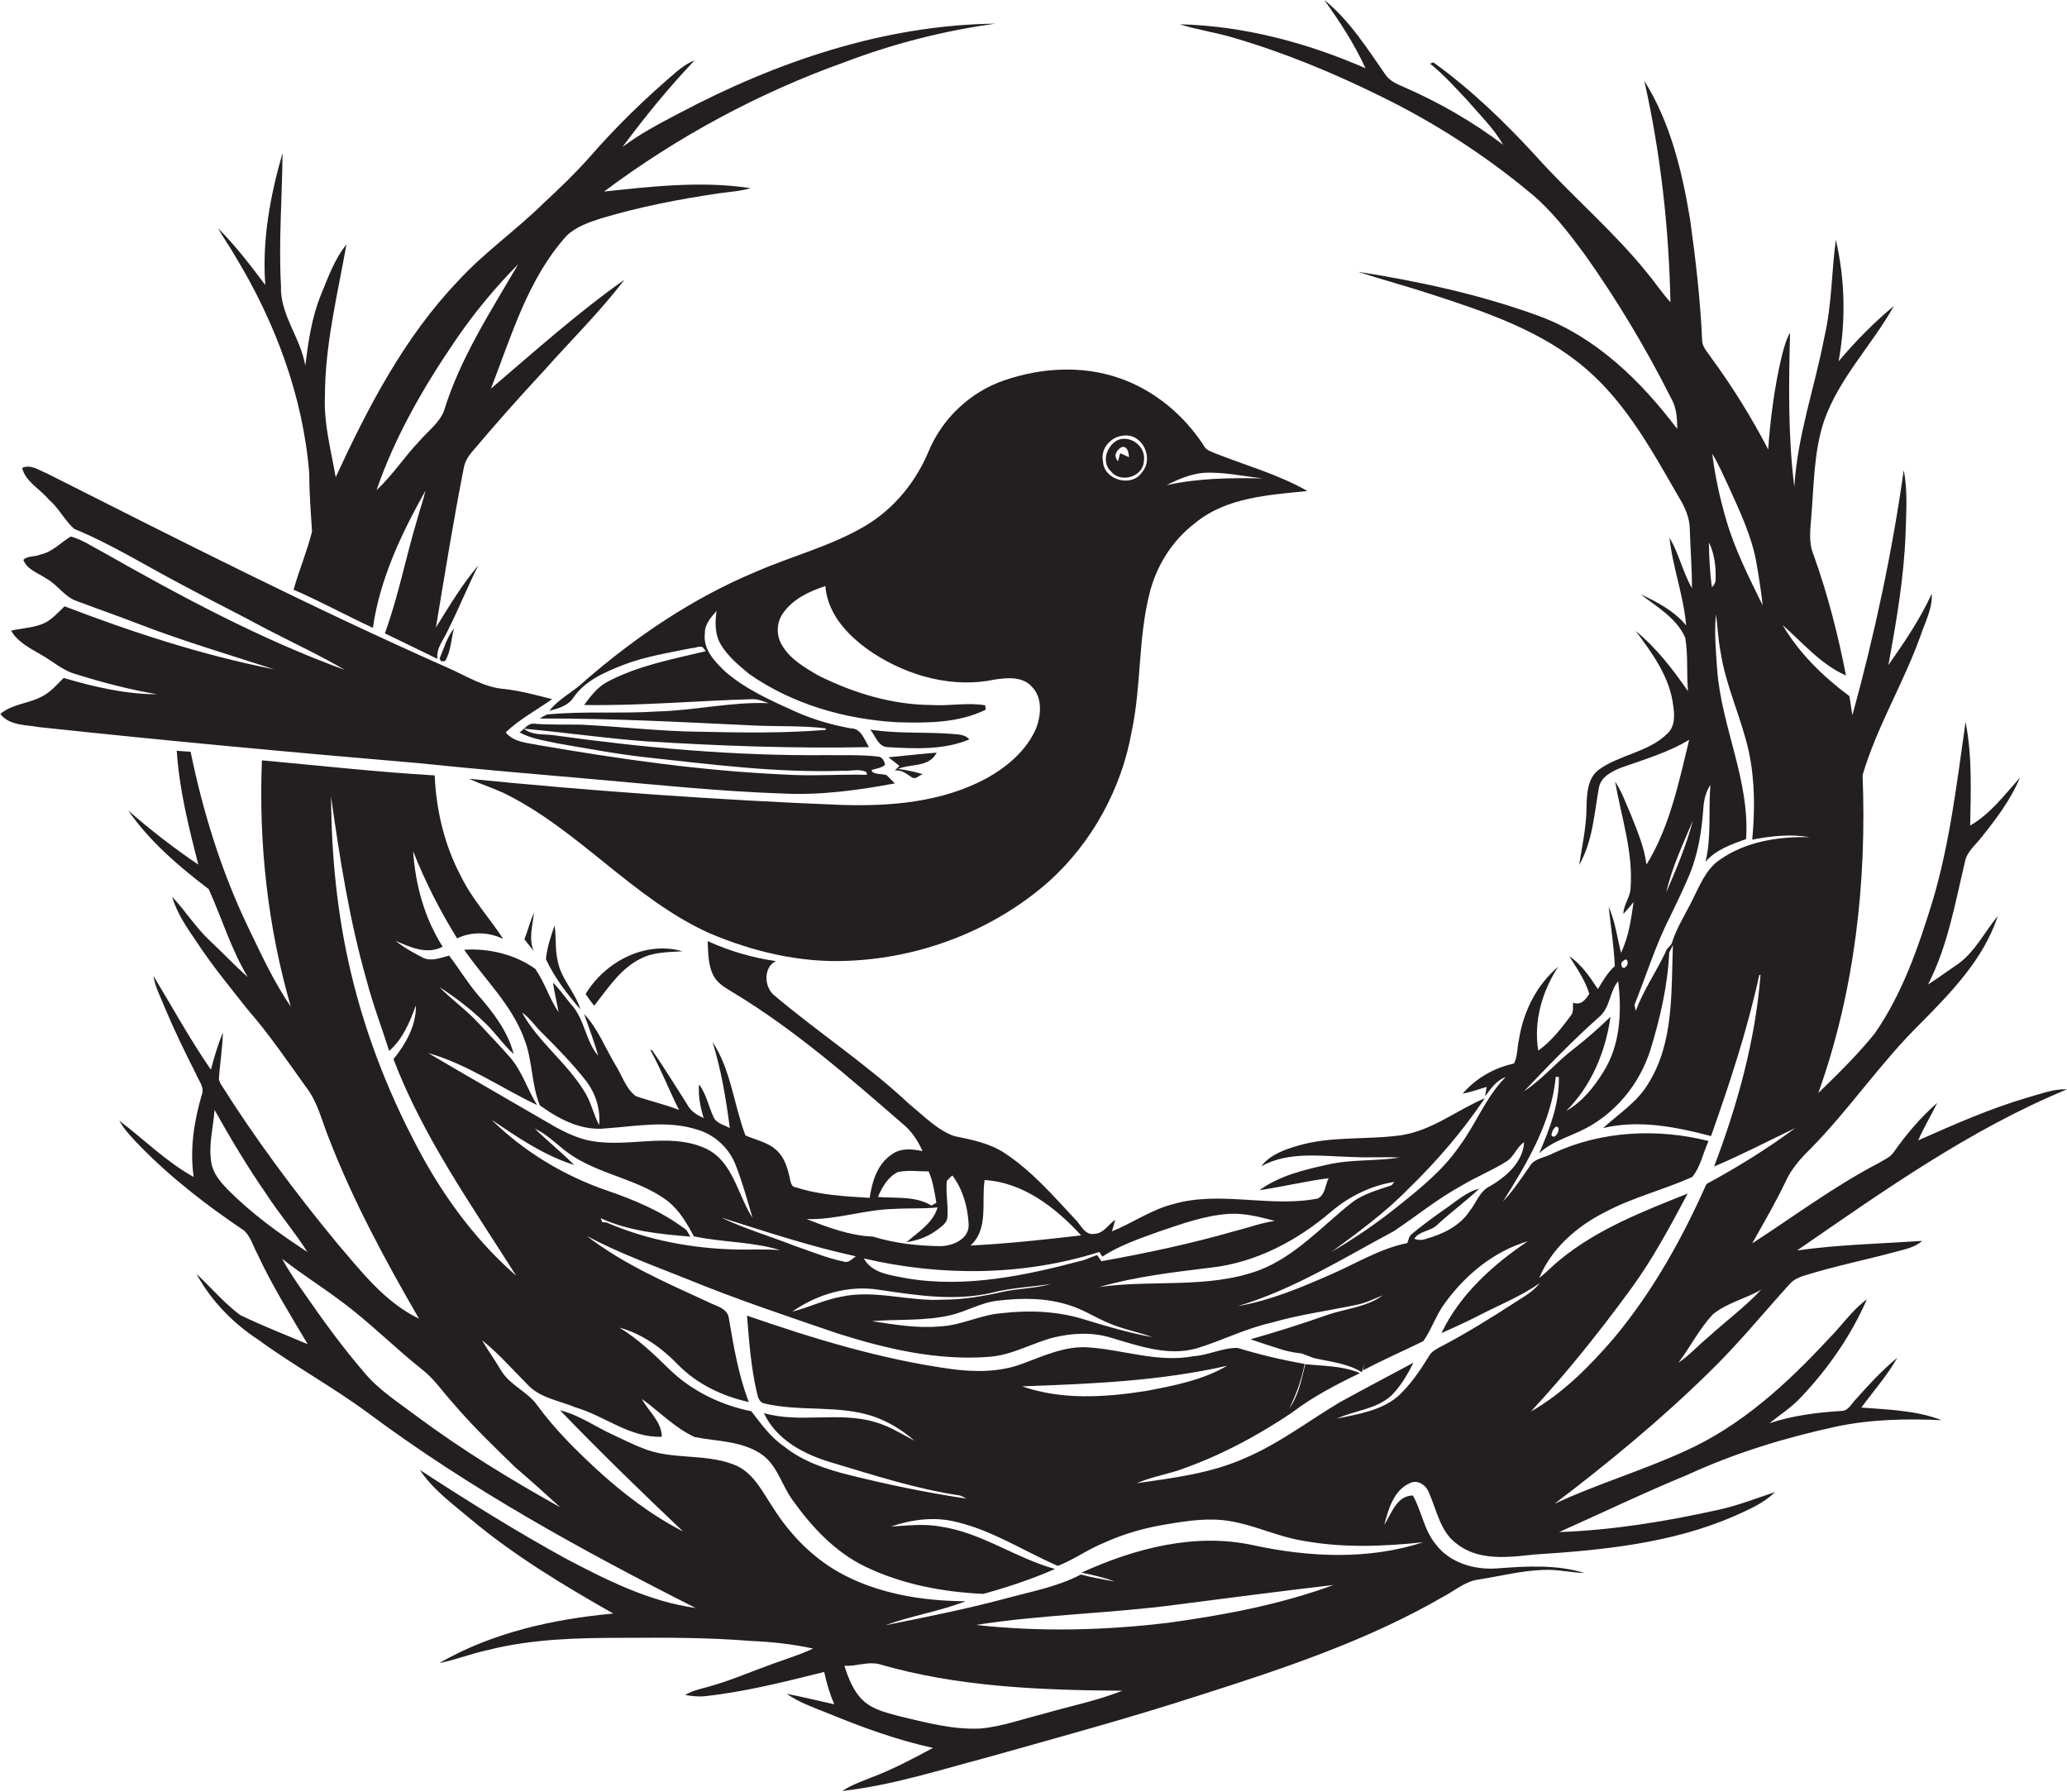 <?xml version="1.0" encoding="utf-8"?>
<!-- Generator: Adobe Illustrator 19.2.0, SVG Export Plug-In . SVG Version: 6.00 Build 0)  -->
<svg version="1.1" id="Layer_1" xmlns="http://www.w3.org/2000/svg" xmlns:xlink="http://www.w3.org/1999/xlink" x="0px" y="0px"
	 viewBox="0 0 672.4 582.8" enable-background="new 0 0 672.4 582.8" xml:space="preserve">
<g>
	<path fill="#231F20" d="M617.2,441.6c-4.9,4-9.2,8.7-13.4,13.4c-1.5,1.4-2.4,3.9-4.8,3.9c-7.9,0.5-15.9,1.5-23.4,4
		c3.5-2.8,7.3-5.2,10.4-8.6c8.8-9.3,16.2-20,21.3-31.7c-4.8,3.5-8.1,8.5-12.3,12.7c-13.6,14.7-28.7,28.6-47.2,36.8
		c-13.8,6.3-28.4,10.6-42.1,17c17.5-13.3,34.5-27.3,50.2-42.7c9.4-9.1,17.6-19.2,26.4-28.9c1.2-1.3,2.9-2.1,4.6-2.6
		c9.8-3.1,20-5.1,29.9-7.8c3-0.8,6.1-1.4,8.5-3.5c-13.6,0.9-27.2,1.2-40.7,3.1c28-19.3,56.1-39.3,87.8-52.4
		c-4.4-0.2-8.5,1.5-12.6,2.6c-12.3,3.6-24.1,8.8-35.8,14c1.8-4.2,4.2-8.1,6.2-12.2c-5.3,4.6-9.9,10-14,15.8
		c-1.2,1.9-3.3,2.7-5.1,3.8c-14.4,7.5-27.5,17.3-41.1,26.1c3.8-6.8,7.7-13.4,11-20.4c1.8-3.8,4.6-7.1,7.6-10
		c12.8-12.9,23-28.2,36-41c10.2-10.3,20.7-21.1,25.3-35.1c-4.3,5.2-7.3,11.5-12.9,15.6c-3.3,2.2-6.5,4.6-9.8,6.7
		c6.4-12.5,8.8-26.4,12-39.9c0.6-3.3,3.5-5.5,5.4-8c4.8-6,9.5-12.2,12.5-19.4c-5,5.6-9.6,11.8-16.2,15.6c0.2-11.2,0.7-22.6-1.5-33.7
		c-2.8,19.6-5.1,39.5-10.8,58.5c-4.6,14.9-9.8,30-18.8,42.9c-5.6,6.9-11.9,13.1-18.3,19.3c11.8-33,15.8-68.5,14.4-103.4
		c4.6-15.6,13.2-29.7,18.7-44.9c1.5-4.6,4.1-9.2,3.8-14.1c-3.8,8.3-8.9,15.8-14.1,23.2c2.6-14.2,5.1-28.6,5.6-43.1
		c0.2-6.8,0.7-13.6-0.6-20.3c-3.8,26.9-9.5,53.5-16.7,79.7c-0.4-2-0.6-4.1-1-6.2c-8.5-6.3-16.3-13.9-21.7-23.1
		c6.6,5.8,12.4,12.8,20.6,16.4c-2.6-13.4-6-26.6-10.6-39.4c-1.6-3.8-1-8-0.7-12c0.9-10.6,0.8-21.4,4.2-31.5
		c4.9-13.9,15.6-24.6,22.7-37.3c-6.5,5.4-12.5,11.5-18,18c2.4-13,2.1-26.6-0.9-39.5c-1.4,10.5-1.3,21.2-3.7,31.5
		c-3.1,16.3-8.8,32.1-9.8,48.8c-2.1-16.6-1.8-33.4-1.4-50.1c-1.4,2.5-2.1,5.3-2.8,8.1c-2.3,9.8-3.6,19.9-4.3,29.9
		c-5.4-10.4-11.6-20.4-18.5-29.8c-1.2-1.9-3.1-3.6-3-6c-0.6-13.1-2.1-26.1-3.9-39c-2.6-15.6-6.4-31.6-14.9-45.1
		c5.3,23.6,8,47.8,8.5,72c-2.8-3.1-5.1-6.6-7.8-9.8c-11-13.6-24.5-24.9-36.1-37.9c-10.1-11-21-21.5-33.2-30.3
		c-0.3,0.1-0.8,0.3-1.1,0.4c4.5,3.6,8.3,7.9,12.2,12c4,4.7,8.5,9,11.6,14.4c-9.9-7.5-20.7-13.7-32.1-18.7c-2.3-1-4.8-2-6.2-4.1
		C444.7,15.7,439,6.6,430.8,0c5,7,9.8,14.3,13.4,22.2c-19-8.3-39.6-13.8-60.4-14.3c5.6,1.8,11.5,2.6,17.2,4.3
		c16.5,4.8,32.5,11.4,47.9,19c17.5,8.5,34.1,19.2,49.1,31.7c6.8,5.6,12.2,12.7,17.4,19.7c10.6,14.9,20,30.6,28.2,46.9
		c1.8,3,2,6.6,2,10c-11.8-15.6-26.5-30-45.2-36.8c-18.9-6.9-38.8-11.2-58.6-14.3c7.9,2.6,15.9,4.7,23.8,7.3
		c17.8,5.8,36.1,11.9,50.5,24.4c13.2,11.4,21.6,27,30.2,41.9c1.9,3.1,3.4,6.6,3.4,10.3c0.2,6.3,0.7,12.6,0.7,19
		c-3-5.2-4.2-11.2-7.3-16.4c1,9.6,4.6,18.8,5.4,28.5c-3.9-4.7-9.4-7.6-14.8-10.1c5.3,4.1,11.7,7.7,14.5,14.1
		c1,5.7,0.4,11.6,0.9,17.4c-4.9-7.1-10.3-14.1-17-19.6c5.4,7.3,11.1,15,12.2,24.3c0.5,3.1,0.6,6.8-1.9,9.1
		c-6.2,6.1-15.5,6.8-22.4,11.8c-3.6,2.8-3.8,7.8-3.9,11.9c0,6.4-1.4,12.7-2.4,19c4.4-7.6,4.9-16.6,6.4-25c0.6-3.6,4.2-5.4,7.2-6.6
		c7.5-2.7,15.3-4.9,22.2-9.1c-3.4,13.9-6.3,28.3-13.9,40.6c-0.7-5.7-3-11-5.1-16.3c-1.6-3.6-2.9-7.4-5.1-10.7c2,11.6,6,23.1,5,35
		c-0.2,2.8-2.3,5.1-2.3,8c1.2-1.2,2.2-2.5,3.3-3.8c-0.8,5.6-1.6,11.4-4.1,16.5c-1.2-5-1.9-10.2-4-15c0.7,6.4,1.7,12.8,2,19.3
		c-2.3,2.1-3.9,4.8-5.5,7.5c-2.6-3.9-5.3-8-9.3-10.7c2.4,3.9,5.1,7.7,6.5,12.2c-1.2,2-2.8,3.9-5.3,2.9c-0.1,1.4,0.3,3-0.7,4.2
		c-3.1,4.2-6.4,8.4-10.6,11.4c-1.6-9.5,1.3-19.4,6.5-27.3c-7.1,6-11.4,14.7-12.8,23.8c-0.6,2.5-0.4,5.4-1.6,7.7
		c-6.5,1.4-12.4,4.8-16.7,9.8c2.7-0.5,5.2-1.4,7.8-2.2c-0.1,0.8-0.4,2.3-0.5,3.1c1.8-2.5,3.7-5.2,6.7-6.3
		c-6.5,6.5-9.7,15.4-15.2,22.7c-5.1,7.4-12.2,13.2-19.2,18.8c-7,5.7-14.5,10.8-22.3,15.4c8.7-6.4,17.5-12.8,25-20.5
		c9.3-9,17.7-18.8,24.9-29.5C474,361,466,367.6,456,369.2c-11.2,1.6-22.7,0.2-33.7,3.4c-4.4,1.3-9.1,2.9-12,6.7
		c9.1-5,19.7-3.2,29.6-3c5.1,0.3,10.2-0.1,15.4,0.2c-7.8,1.2-15.8,0.5-23.5,2.3c-7.7,1.7-15.6,3.6-22.1,8.3
		c7.5-1.1,14.9-2.9,22.5-3.9c-1.1,2.2-1.1,5.4-3.5,6.6c-15.6,3.1-31.8-2.7-47.3,1.9c-7,1.8-13,6.1-19.7,8.8c0.4-1.3,0.8-2.6,1.1-3.8
		c-2.3,1.6-3.8,4.5-6.8,4.6c-3.1,0.6-4.4-3-6.3-4.8c-7.1-7.6-14-15.6-22.8-21.4c-4.9-3.3-10.8-4.4-16.5-5.6
		c-5.6-2-9.9-6.6-14.5-10.3c-13.8-13-29.8-23.4-44.3-35.7c-3.1-2.8-3.2-9,0.8-10.9c-7.7-1.1-15.1-3.3-22.2-6.5
		c0.2,3.9,0.1,8.1,2.1,11.6c1.5,2.5,4.1,3.8,6.5,5.3c19.8,12,37.3,27.3,54.7,42.4c3,2.4,5.1,5.6,6.6,9c-3.3-0.7-7-1.1-9.9,1
		c-4.8,3.1-6.5,8.9-7.3,14.2c-8-0.5-16.2-0.9-23.9-3.4c-1.7-0.1-1.8-1.9-2.1-3.1c-0.7-3.2-1.7-6.6-4.2-8.9
		c-2.8-2.7-6.8-3.4-10.2-4.9c-3.8-10-4.7-21.3-10.7-30.4c2.8,9.1,4.4,18.5,5.6,28c-1.7-1-4-1.4-5.1-3.2c-1.8-3.6-2.4-7.7-4.9-11
		c-0.3,3.7,0.4,7.4,1.5,10.9c-2.2-0.9-4.2-2.2-5.3-4.3c-3.8-5.9-7.4-11.9-11.4-17.6c-0.2-0.1-0.6-0.3-0.7-0.3
		c3.5,6.3,6.1,13.1,9.4,19.6c-4.6-1.8-9.5-2.9-14.1-4.5c-3.3-2.5-4.5-6.9-6.7-10.3c-3.3-5.5-5.6-11.7-10.1-16.4
		c1.6,4.5,3.3,9,4.6,13.6c-4.2-4.9-4.4-12-8.8-16.7c-2-2.4-3.7-4.9-5.9-7.1c0.4,3.2,1.3,6.4,1.8,9.6c-3-4.4-4.5-9.7-7.6-14.1
		c-6.6-4.7-15-6.7-23.1-6.2c6.6,9.6,15.4,17.8,19.5,28.9c2.8,7,2.3,14.8,5.1,21.7c6.2,4.5,13.6,8.4,21.5,7.5
		c9.9-0.7,20.1-2.7,29.7,0.4c5.6,1.6,10.4,6,12.5,11.5c2.2,5.6,3.8,11.4,5.5,17.2c-4.9-7.5-6.3-18.3-15.1-22.5
		c-12.5-5.8-26.6,0.4-39.6-3c-4.5-1.3-8.6-3.5-12.6-5.9c-12.7-7.4-25.5-14.7-38.2-22.2c12.7,3.6,23.6,11.3,35.4,16.9
		c-3.1-5-4.8-10.8-8.6-15.3c-3.4-3.9-7.1-7.7-10.6-11.5c-3.9-4.2-8.6-7.5-12.6-11.6c5.4,3.5,10.6,7.5,15.2,12c3.2,3.1,5.7,6.9,9,9.8
		c-1.9-7.4-6.8-13.7-11.7-19.3c-3.4-4-6.1-8.5-9.3-12.7c-2.7,0.7-5.7,2-8.5,0.7c-3.1-1.6-6.2-3.3-8.9-5.5c4.8,2.1,10.2,4.6,15.3,1.9
		c-5.9-9.2-8.9-20.2-9.6-31c3.9,9.8,8.7,19.3,14.3,28.3c4.8-2.3,10.3-2.1,15,0.2c-4.4-6.8-10.1-12.9-13.7-20.3
		c-5.4-10.1-8.1-21.5-8.6-32.9c-18.8-1.1-37.5-3.2-56.2-4.9c-1.1,27,1.9,54.2,9.4,80.1c-5.7-8.3-9.9-17.6-14.3-26.7
		c-8.5-17.9-14.3-36.8-18.3-56.2c-1.5-0.1-3-0.2-4.5-0.3c0.8,12.6,3.9,24.8,7,37c-8-5.4-15.6-11.3-22.8-17.6
		c7,10.1,16.5,18.2,26.2,25.6c4.3,9.5,7.3,19.6,12.7,28.6c-4.3-3.8-8.2-8-12.4-11.9c-4.6-4.3-7.9-9.7-12.2-14.2
		c1.6,5.5,5,10.3,8.2,15c5,7.6,10.8,14.6,16.4,21.7c7,8,13,16.9,19.2,25.5c3.6,4.8,4.9,10.7,7.1,16.1c7.9,20.5,18.4,39.9,29.4,58.9
		c-11.2-5.4-18.8-15.4-26.7-24.6c-13.6-16.5-26.5-33.8-37.9-51.9c-0.1-0.3-0.4-1-0.5-1.3c0.3-5.1,1.2-10.2,1.3-15.3
		c-1.6,3.9-2.8,8-3.9,12.1c-6.8-9.8-12.5-20.3-18.7-30.5c0.6,3.8,2.5,7.2,3.9,10.8c3,7.1,6.4,14.1,9.9,21c0.9,2.3,3,4.5,1.9,7
		c-2.5,8.6-3.9,17.6-2.6,26.6c-8.9-4.9-16.1-12.2-24.2-18.3c1.7,3,4.1,5.5,6.5,8c10.3,10.6,22,19.6,34.2,27.8
		c2.1,2.1,2.9,5.1,4.3,7.7c4.7,10.1,10.6,19.6,16.3,29.2c-7.3-3.1-14.8-6-22-9.5c-5.2-3.9-9.5-9-14.2-13.4
		c4.7,8.7,11.9,16.1,20.2,21.5c11.5,8.4,24,15.2,35.4,23.6c33.3,24.8,69.8,44.9,106.8,63.6c-15.1-2.1-29-9.1-42.3-16.1
		c-16.2-8.9-31.9-18.7-47.4-28.8c4.2,6.4,10.6,11,16.4,15.9c14.3,12,30.3,21.6,46.5,30.8c-19.6,1.8-39.4,6.2-56.6,16.1
		c5.3-1,10.4-3.1,15.7-4.2c14.5-3.7,29.5-4,44.4-4c13.7-0.1,27.4-0.1,41.1,1c6.8,0.3,13.7,1,20.4,2.5c-4.5,2.1-9.2,3.5-13.8,5.2
		c-6.9,2.5-13.6,5.4-20.6,7.3c-2.5,0.7-5,1.2-7.2,2.6c2,0.3,4.1,0.6,6.2,0.4c13.2-1.4,26.1-4.7,39-7.9c0.8,3.6,1.8,7.1,3.3,10.5
		c-5.2-1.1-10.3-2.4-15.5-3.4c4,2.8,8.6,4.4,13.1,6.2c11.2,4.6,22.6,8.8,34.5,11.4c-6.5,3.5-13.1,7-20,9.6c-3.3,1.3-6.6,2.5-9.5,4.4
		c16.1-1.8,31.6-6.8,47.1-10.9c23.1-6.5,46.3-12.8,69.1-20.2c27.3-8.7,54.7-17.8,79.5-32.2c3.8-2,7.1-5,11.5-5.5
		c7-1.1,13.9-2.9,21.1-3.1c4.4-0.2,8.7,0.9,13.1,1c-9.2-2.8-18.8-2.2-28.2-1.5c-7.4,0.6-15.6-1.7-20.2-7.9
		c-3.8-4.6-4.5-10.7-7.4-15.8c-5.3,0.1-6.9,5.8-9.3,9.6c1.3-5.1,3.1-11.3,8.3-13.6c2.5-1.3,5.3,0.6,6.2,3c2.6,5.8,3.7,12.9,9.2,16.8
		c7.2,5.6,16.8,4.3,25.2,3.4c22-1.4,44.5-3.6,65-12.5c4.6-2.1,9.5-4.1,13.2-7.8c-6,2-11.9,4.3-18.1,5.7c-17.1,3.8-34.6,6.7-52.1,7.3
		c13.9-6.2,27.6-12.8,41.7-18.6c15.4-7.1,31.8-12.1,48.4-15.7c11.3-2.4,22.9-2.6,34.3-2.1c-8.3-3.2-17.3-3.4-26.1-4.1
		C609.4,452.5,613.9,447.4,617.2,441.6z M194.9,365.9c-1.9-3.5-2.6-7.5-4.8-10.9c-5.7-9.4-15-16.1-20.3-25.7
		c2.5,1.7,4.2,4.4,6.4,6.5c5,5,10,10.1,14.4,15.7C193.7,355.5,195.4,360.7,194.9,365.9z M572.9,419.5c-5.3,5.6-11.5,10.2-17.2,15.4
		c-3.3,2.7-6.2,6-9.7,8.3c3.9-5.1,6.8-11.1,11.3-15.8C561.9,423.7,567.8,422.4,572.9,419.5z M562.4,158.4c3.6,8,7.5,16.1,9,24.8
		c0.8,4.6,1.5,9.1,2,13.7c-4.5-9.2-9.2-18.4-12-28.3c-2-6.9-3.5-13.9-4.4-21C559.1,151,560.7,154.8,562.4,158.4z M558.1,188.1
		c0.1,1.1-0.4,2.1-1.2,2.9c-0.7-4.8-0.9-9.8-1-14.6C557.7,180,558.2,184.1,558.1,188.1z M550.7,266.9c-2.1,8-5.4,15.8-8.7,23.4
		C543.9,282.1,547.5,274.5,550.7,266.9z M543.2,298.3c2.1-4.3,4.1-8.5,6-12.9c3.1-7.1,4.4-14.9,4.9-22.6c0.2-2.6,0.8-5.3,2.3-7.5
		c-0.7,8.3,0.4,16.8-1.6,25c3.4-4,8.5-5.7,13.2-7.4c1.3-19-8-36.4-9.4-55.1c-0.4-6-1-12-0.4-18c0.6,4.1,0.7,8.2,1.5,12.2
		c1.7,11.2,6.8,21.5,9.2,32.5c2,9.4,2,19.1,1.1,28.6c6.1-1.2,12.5-1.9,18.7-0.8c-10.1-0.3-20.8,1.4-29.2,7.3
		c-4.6,3.1-6.6,8.5-9,13.2c-2.3,4.7-5.2,9.1-6.7,14.1c-0.6,1-1.7,1.6-2,2.8c-3.1,6.5-7.2,12.4-9.7,19.1c-0.1-0.5-0.3-1.5-0.4-2
		C535.5,317.4,538.5,307.5,543.2,298.3z M528.1,312.5c1.4-1.4,1.8,1.1,0.9,1.8C527.7,315.9,526.7,313.2,528.1,312.5z M520.5,330.5
		c3.3-3,3.1-8,5.9-11.4c1.2,10,0.7,20.8-4.8,29.5c-3.1,5-6.9,9.8-12.1,12.7c8.2-8.1,12.8-19.3,14.4-30.6c-3.8,3.7-7.7,7.1-11.9,10.4
		c-5.7,4.3-10.2,9.9-16.2,13.8C503.8,346.5,511.8,338.2,520.5,330.5z M453.3,400.5c7.4-4.9,14.3-10.6,22.2-14.9
		c4.6-2.8,9.7-4.8,14.3-7.7c2.7-1.5,3.5-4.8,6-6.4c-0.4,6.5-5.8,11.2-11.1,14.3c-3.4,1.6-4.5,5.5-6.7,8.2c-3.2,4.8-8.7,7.4-14,8.9
		c-1.3,0.5-2.6,0.5-3.9,0c1.4-2.5,5.3-2.4,7.4-4.5c4.4-4.1,9.4-7.7,13.7-11.8c-4.3,1.1-7.5,4.2-11.1,6.6c-3.7,2.6-7.4,5.3-10.9,8.2
		c-0.9,0.8-1,1.9-1.4,2.9c-9,1.8-16.9,6.8-25.3,10.4c-9.6,4.2-19.4,8.3-29.8,10.1C420.8,419.4,436.8,409.3,453.3,400.5z M433,394.1
		c5.9-5,13-8.5,20.6-9.7c-0.2,0.3-0.7,0.8-0.9,1.1c-4.6,1.6-9.5,2.8-13.4,6c-9.5,7.6-18,17.1-29.6,21.6c-16.7,6.2-34.8,3-52.1,5.5
		c11.8-3.4,24-4.8,36.2-6.3C408.4,410.7,421.9,403.6,433,394.1z M309,427.8c5.4-1.2,10.3-4.3,15.9-4.8c7.6-0.9,15.5-0.9,22.9,1.5
		c4.3,1.3,8,3.7,12.1,5.5c4.8,2.2,10,3.1,15,4.9c-7.8-1.4-15.4-3.7-23-6c-8.4-2.5-17.4-2.8-26-1.8c-6.9,0.5-13.2,4-20.1,4.3
		c-7.4,0.7-14.9-0.6-22.2-1.7C292.1,429,300.7,429.7,309,427.8z M273.4,421.8c-5.4,1-10.4,3.5-15.7,4.8c8.2-5.7,18.3-8.7,28.3-7.1
		c12.2,1.8,24.7,3.8,36.9,0.9c6.2-1.6,12.7-1.8,19-2.8c-5.2,1.5-10.6,1.4-15.9,2.6c-6.3,1.4-12.6,2.5-19.1,2.5
		C295.7,423.4,284.5,419.3,273.4,421.8z M357.6,407.2c0.3,0.5,0.7,1,1,1.5c5.7-3.7,12.2-5.9,18.6-8.2c7.4-2.5,14.8-5.2,22.6-5.7
		c5.1-0.3,10,1,14.9,2.3c-4.4,0.6-8.6,2.2-13,3.3c-14.3,4.1-28.8,7.2-43.4,9.8c-0.5-0.7-0.9-1.3-1.4-2c-1.4,0.5-2.8,1-4.2,1.6
		c-18.8,5-38.6,9.3-58.1,5.9c-4.9-1-10.9-1.5-13.6-6.4C306.2,415.2,333,415,357.6,407.2z M320.3,383.8c12.7,0.8,23.1,9,31.4,18
		c-12,1.4-24,2.7-36,3.3C321.7,399.7,319.2,390.9,320.3,383.8z M292.1,381.2c3.3-0.7,6.7-0.2,10-0.2c1.4,3.2,1.9,6.7,2.5,10.2
		c-0.5,0.3-1.1,0.6-1.6,0.9c-5.2-3.2-11.6-2.3-17.4-2.8C286.9,386.2,288.8,382.8,292.1,381.2z M290.8,393.2c4.7-0.3,9.5,0,14.2-0.5
		c-1.5,5.1-6.3,8-10.1,11.3c3.3-0.5,6.6-1.6,9.4-3.6c1.5-1.2,3.7-2.3,3.9-4.5c0.3-3.9-0.6-7.9-0.2-11.8c0.4-0.5,1.3-1.4,1.8-1.8
		c3.4,4.5,5,10.2,5.3,15.8c0.3,4.9-5.2,7.2-9.3,7.2c-7.3-0.1-14.7-0.9-21.8-3.1c-7.5-0.3-14.7-3-21.6-5.7
		C272,396.8,281.2,393.4,290.8,393.2z M278.4,408.6c-1.2,0.8-2.3,2.3-4,1.7c-5.4-1.1-10.6-3.3-15.9-5.1c-7.9-3.1-16.1-5.5-23.9-9.2
		C249.2,400.6,263.6,405.4,278.4,408.6z M174,367.1c4.8,2.2,8.3,6.5,12.8,9.2c9.6,6,21.4,7.5,30.5,14.4c3.7,3,6.2,7.2,8.4,11.4
		c9.3,2,19,1.7,28.1,4.5c-4.7-0.4-9.3-0.1-14-0.2c-14.5-0.3-29.1-3-42.5-8.8l-1.4-0.1c-0.1-0.4-0.3-0.8-0.5-1.3
		c9.1,4.2,19.3,5.2,29.2,6c-0.7-1-1.1-2.3-2.2-2.8c-7.4-5.5-16-9.1-24.7-12.1c-14.1-4.8-27.2-12.7-37.8-23.1
		c8.5,5.7,17,11.6,26.9,14.7C182.7,374.8,178.1,371.1,174,367.1z M114.1,316.1c-4.4-18.6-6.3-37.8-6.4-57c2.8,20.1,6,40.3,11.6,59.9
		c2,7.7,4.9,15.2,7.3,22.8c4.5-3.9,6.7-9.4,8.7-14.8c0.1,6.6-3.3,12.5-7.3,17.5c9.7,25.4,25.5,47.6,39.9,70.4
		c-12.2-10.6-22.1-23.7-30-37.8C127.3,357.9,119.1,337.4,114.1,316.1z M74,386.8c-2.4-2.5-4.8-5.3-5.3-8.9
		c-0.9-5.7,0.7-11.3,1.1-16.9c5.2,9.3,10.7,18.5,16.8,27.3c4.2,6.5,9.3,12.4,13.4,18.9C90.8,401.2,81.8,394.7,74,386.8z
		 M135.4,460.5c-5.8-4.4-12.2-8.4-16.9-14.1c-7-8.1-13.3-16.8-19.4-25.6c-2.6-3.7-5.2-7.4-7.3-11.4c6.1,4.9,12.8,9,19,13.7
		c9.3,6.8,17.4,15.1,26.5,22.3c4,3.1,6.8,7.4,10.2,11.1c6.3,7.4,13.3,14.1,20.2,20.8c4.9,4.2,9.7,8.5,14.5,12.9
		C166,481.2,150.2,471.5,135.4,460.5z M339.5,557.4c-6.9,1.7-13.6,4.2-20.7,4.8c-8.8,0.4-17.3-1.9-25.8-3.9
		c-4.3-1.2-8.9-2.1-12.2-5.2c-3.2-3-4.8-7.2-6.1-11.3c3.7,0.2,7.4-1.4,11.1-0.6c25.7,7.5,52.7,8.5,79.3,8.7
		C356.8,553.2,348,554.9,339.5,557.4z M380,527.8c-20.7,2.5-41.8,3-62.5,0.7c21.6-3.4,43.6-3.7,65.3-6.6c17-2.2,34-4.4,51-6.4
		C416.4,521.9,398.2,525.3,380,527.8z M463,501.6c-17.8,5.8-37.1,4.9-55.2,1c-19-4.2-38.7,1-56,8.9c3.7,0.7,7.4,1.6,10.9,2.9
		c-3.7-0.7-7.5-1.3-11.1-2.3c-7.8,4.1-16.5,5.6-24.8,7.9c-12.8,3.4-25.8,6-38.8,8.6c8.5-3.1,17.6-4.5,26.1-7.8
		c-14.3-0.1-29-2.5-41.5-9.6c-8.7-5-15.8-12.4-21.1-20.8c-3.3-4.9-6-10.7-11.5-13.5c-9.8-4.5-21.2-1.8-31-5.9
		c-3.3-1.3-6.5-2.9-9.7-4.4c-5.7-2.6-10.9-6.4-17.1-7.9c13,13.5,26.4,26.5,40,39.4c-10.3-5.3-19.6-12.4-28.1-20.2
		c-6.9-6.4-13.7-13.1-19.3-20.8c-3.2-4.5-8.8-6.5-11.7-11.2c-2-3.4-4.3-6.6-6.3-10c5.4,4.3,9.9,9.5,14.8,14.4
		c4,4.4,10.3,5.2,15.5,7.4c9.6,2.8,17.8,10,28.2,9.6c-0.1-5-4.3-8.2-6.5-12.3c5.7,4.1,10.7,9.4,17.2,12.4c7.1,1.4,14.9,1.2,21.3,5.3
		c5.5,3.5,6.9,10.3,10.6,15.3c6.2,8.7,13.8,16.8,23.5,21.5c12,5.8,25.3,8.3,38.5,8.9c7.9-2.2,15.8-4.8,23.3-8.1
		c-12.8-3.5-24-11.9-37.3-13.8c-5.3-1-10.8-0.3-16.1,0c6.8-2.3,14.2-3.3,21.3-1.5c11.8,2.8,22,9.5,33,14.3c5.2-2,9.8-5.4,15-7.5
		c6.6-3,13.7-5,20.8-6.1c6.6-1.1,13.3-2.1,20-1c8.2,1.3,15.7,5.1,23.9,6.4C436.7,503.5,450,503,463,501.6z M332.5,450.9
		c22.3-0.8,44.8-1.7,66.7-6.7c-8,4.7-17.4,6.5-26.4,8.2C359.5,454.5,345.4,455.4,332.5,450.9z M468.1,438.3
		c-1.2,0.7-2.5,1.4-3.2,2.7c-2.9,4.7-6,9.3-10.1,13.1c-5.6,4.8-13.1,5.8-19.9,7.3c5.8-2.7,12.9-3,17.8-7.6c3-3,5.2-6.8,7.1-10.6
		c-8,4.3-16,8.5-24,12.9c-10.2,6.1-19.7,13.4-30.7,18.1c-11.1,5-23.4,6.5-35.3,8.2c4.2-1.8,8.7-2.7,13-4
		c13.3-4.5,25.8-11.1,37.4-18.9c6.8-5.2,14.5-9.2,22.2-12.9c-5.6-2.4-11.8-2.3-17.8-2.9c-1.2,5-2.2,10.2-5.2,14.4
		c2.3-4.6,4-9.4,5-14.5c-7.4-1.3-14.6-3-21.8-5.2c-4.9-0.1-9.5,2.4-14.4,2.7c-11.6,2.2-23-2.2-34.5-2.9c-7.4-0.4-14.2,2.8-21,5.3
		c-7.3,2.8-15.4,2.8-23,1.8c-22.8-3.1-45-9.9-66.7-17.4c0.7,8.5,1.3,17,3.3,25.4c0.3,1.4,0.9,3,2.5,3.2c11.5,2.7,23.7,0.4,35.1,4.1
		c5,1.7,9.6,4.5,13.6,8c-4.2-2.2-8.2-4.8-12.9-6.1c-11.8-3.5-24.3,0.5-36.1-2.9c4.1,8.8,13.2,13.5,22.1,16.1
		c13.7,4.1,27.5,8.6,41.7,10.7c0.7,0.3,1.4,0.6,2,1c-12.7-1.9-25.3-4.5-37.8-7.6c-7.6-1.9-15.3-4.4-21.5-9.4
		c-4.4-3-7.4-7.3-10.6-11.4c-9.9-2-19.2-6.5-26.5-13.5c-5.1-5-10.3-10-16.4-13.7c7.4,2,13.8,6.6,19.1,12.1
		c6.2,6.3,14.4,10.2,23,12.1c-3.4-8.7-4.9-18-6.5-27.2c-0.4-3.5-4.6-4.1-7.1-5.5c-13.5-6.2-27.3-12.2-39.1-21.3
		c10.5,5.6,21.6,9.6,32.6,14c16.1,6.6,32.6,12.1,49,17.7c15.8,5,32.4,8.9,49.2,7.6c7.5-0.5,14-4.5,21.1-6.3c6.2-1.5,12.8-1.8,19,0.2
		c8.8,2.6,18.1,5.9,27.3,3.4c8.3-2.5,16-6.5,24.5-8.4c8.9-2.6,18-3.8,27.1-5.7c3.2-0.5,6.1-2,9.1-3.2c-5.3,3.9-12.1,4.3-18.1,6.4
		c-8.2,2.9-16.5,5.5-24.9,7.9c3.6,1.2,7.1,2.4,10.7,3.5c1.9,0.5,3.9,0.9,5.9,1.1c1.3,0.5,2.6,1,4,1.5c5.3,1.2,10.9,1.7,15.6,4.6
		l1-3.1c-0.2,0.6-0.5,1.8-0.6,2.5c6.4-3.4,13.1-6.3,19.6-9.5c2.7-3.8,4.1-8.4,6.9-12.2c6.7-9.3,16-17,27.1-20.3
		c-11.4,7.7-22.1,17.3-28.1,29.9c4-1.8,8-3.6,11.9-5.6c6.7-3.5,13.9-6.3,20.1-10.7c-2,2.6-4.9,4.3-7.6,6
		C485.1,428.6,476.8,433.8,468.1,438.3z M498,459.1c11.6-12.5,22.3-25.9,32.4-39.7c7.2-9.8,12.9-20.5,18.6-31.2
		c-14.5,5.8-29.3,11.5-41.5,21.5c-2.4,1.9-4.4,4.1-6.8,6c4-9.7,12.3-16.9,21.5-21.5c9-4.8,19-7.2,28.3-11.4
		c2.7-3.3,3.5-7.8,5.3-11.7c-16.7-4.2-34.9-3.3-50.6,4c-2.6,1.5-6.1,1.5-7.7,4.4c-2.7,3.9-5.3,7.8-8.6,11.3
		c7.8-12.4,15.8-25.7,17.2-40.6l1,0.1c0.2,8.7-3,16.9-6.4,24.8c3.7-3.5,8.6-5,13.1-7.1c11.2-5.1,19.6-15.2,23.2-26.9
		c3.1-10.2,5.5-20.6,6-31.3c0.3-0.6,0.9-1.8,1.2-2.4c-0.6,15.2,0.4,31.6-8,45c-3.6,6.1-9.7,9.9-14.7,14.5
		c11.6-2.8,23.7-0.4,35.1,2.6c6.1-17.2,11.8-34.5,15.7-52.4l0.4,0c-1.7,21.4-7.5,42.3-15.1,62.3c9-3.8,17.6-8.3,26.4-12.5
		c-9.2,6.8-18.9,12.8-28.9,18.2c-7.9,17.8-17.5,35-30,50C517.2,444.3,508.5,453.1,498,459.1z M504.7,369.2c0.1-1.2,0.6-2.1,1.5-2.8
		C508.3,366.5,505.8,371.2,504.7,369.2z"/>
	<path fill="#231F20" d="M76.5,83.3c13,21.4,22.1,45.6,24.1,70.7c0,6.3,0.5,12.6,0.9,18.9c-1.6,6.4-4.2,12.5-6,18.9
		c8.8,3.8,17.1,8.4,25.8,12.4c2.3-16,9.3-30.7,17.1-44.6c-0.7,3.2-1.9,6.3-2.7,9.4c-3.7,12.3-6.1,24.9-10.5,37
		c5.7,2.8,11.4,5.5,17.1,8.3c-0.5-3.5,2.1-6.3,3.4-9.3c3.5-6.9,6.4-14.2,9.9-21.1c-5.3,6.2-9.5,13.3-13.8,20.2
		c2.9-17.4,5.7-34.8,9.1-52.1c0.4-1.9,1.4-3.6,2.7-5.1c7.6-9,15.5-17.9,23.5-26.5c8.7-9.8,18.1-19,26-29.4
		c-15.3,10.8-29.2,23.3-43.4,35.4c6.7-17.2,12-35.7,24.6-49.7c3.1-3,7.3-4.4,11.3-5.7c12.4-3.7,25.2-6.2,38.1-8.1
		c3.5-0.5,7.1-0.7,10.5-1.7c-15.8-2.4-31.9-0.6-47.7,1.1c23.8-17.8,50.3-32.1,78.3-42.1c15.8-6,32.2-10.2,49-12.5
		c-36.2,0.4-71.3,12.4-103,29.2c-6.3,3.3-12.6,6.6-18.3,10.9c7.3-9.8,15-19.3,23.4-28.1c-2.2,0.8-4.1,2.2-5.8,3.6
		c-10.1,8.6-19.6,17.8-28.3,27.8c-4.7,5.3-9.8,10.2-15,15c-8.9,8.8-19.3,16-27.8,25.3c-17.5,18.3-29.3,41.1-39.8,63.8
		c-1.5-8.7-3.9-17.3-3.5-26.3c0-16.7,4.1-33.1,7-49.4c-3.9,4.8-6,10.8-8.3,16.4c-3,7.3-4.1,15.2-5.1,23c-1.5-9.1-8.3-16.6-7.9-26
		c-0.8-14.4,0.4-28.8,0.5-43.1c-4,13.8-6.7,28.5-5.6,42.9c-4.8-6.4-9.7-12.8-15.4-18.5C72.7,77.4,74.8,80.3,76.5,83.3z M148.3,110.5
		c6-8.8,12.8-17,20.3-24.6c-9,15.4-18.9,30.6-24.2,47.8c-1.6,4-5.3,6.6-8,9.8c-4.9,5.1-8.7,11.1-13.9,15.9
		C128.5,141.9,137.9,125.7,148.3,110.5z"/>
	<path fill="#231F20" d="M193.8,253.5c20.3,1.8,40.6,3.9,61,4.6c12.2,0.6,24.4-1.1,36.3-3.3c-0.9-0.9-1.8-1.8-2.7-2.7
		c-1.5-0.5-3.6-0.1-4.8-1.2l0-0.5c1.4-0.4,3-0.6,4.3-1.6c-0.1-1.1-0.9-2.6-2.1-2.7c-5.6-0.7-11.3-0.4-17-0.5
		c-29.8,0.3-59.5-2.4-88.9-6.5c-3.2-0.4-6.8,0.1-9.5-2.1c13.2,1.2,26.3,3.1,39.5,4.1c24.2,1.5,48.5,2.4,72.8,1.9
		c-1.5-2.3-2.5-6.1-5.9-6.1c-6.1-1.1-12-2.8-17.7-5.3c-8-3.6-16.2-7.2-23-13c-3.5-3.3-7.5-7.4-6.8-12.6c-0.1-3,2-5.2,3.8-7.3
		c-0.5,3.6-0.6,7.5,1.3,10.8c2.3,3.9,5.8,6.8,9.3,9.7c14,9.8,31,14.7,48,15.7c9.8,0.3,20.1,0.3,29-4.1c-0.1-0.3-0.2-1-0.2-1.4
		c-5.8-1-11.7,0.3-17.6-0.1c-12.8-0.1-25.3-3.9-36.7-9.6c-4.5-2.6-9.3-5.4-11.9-10c-1.9-3.2-1.7-7.5,0.6-10.5
		c3.2-4.5,8.5-6.9,13.6-8.6c0.7,9.7,8.2,17,15.8,22c11.5,7.4,25.8,11.3,39.4,8.4c4-0.6,9-1,11.9,2.3c3.5,3.4,3.1,9,1.6,13.2
		c-3,7.4-9.5,12.9-16.4,16.7c-14.3,7.7-31,9.1-47,8.6c-40.5-1.6-80.9-4.5-121.2-8.5c3.7,1.7,7.5,2.9,11.2,4.6
		c24.4,11.9,41.9,34.2,66.7,45.5c14.3,6.1,29.7,9.8,45.3,9.1c23.8-0.9,47.5-10,65.4-25.8c14-12.6,23.6-30.1,26.9-48.6
		c3.2-14.8,2.1-30.2,5.8-44.9c2.2-9.1,7.4-17.4,14.9-23.1c10.2-8.4,24-9.1,36.5-10.4c-9.6-5.5-20.4-8.4-30.6-12.5
		c-1.1-0.5-2.4-0.9-3-2.1c-6.5-10.1-16.3-18.3-27.8-22.2c-12-4.1-25.3-3.3-37.2,0.8c-10.9,3.7-20,12.2-24.5,22.8
		c-4.1,10-11.2,18.8-20.5,24.4c-11.2,6.7-24,9.9-35.9,15.1c-20.4,8.5-39,21.1-55.6,35.5c-3.6,3.5-8.4,5.7-11.5,9.7
		c2.9-0.8,6.1-1.6,7.9-4.4c3.8-5.5,10.2-8.2,16.3-10.6c7.1-2.7,14.7-3.9,22.1-5.4c1.2,0,2.5-0.8,3.6-0.3c0.2,0.3,0.7,0.9,1,1.3
		c-10.9,2.6-22.1,4.7-32.1,10c-3.2,1.7-5.4,4.7-7.5,7.5c18.4,0.3,36.6-1.4,55-1.9c1.8,0,3.4,0.8,5.1,1.3
		c-12.1-0.5-24.1,2.4-36.2,2.7c-12,0.8-24-0.2-36,1c-0.8,0.4-1.6,0.8-2.3,1.3c23.5-0.1,46.9,1.2,70.4,2.3c7.5,0.3,15.1,0,22.6,0.9
		c0,0.1,0,0.4,0,0.5c-13.5,1.1-27.1,0.9-40.7,0.6c-13-0.1-26-1.7-38.9-2.3c-5-0.1-10,0.1-15-0.3c-2.2-0.4-3.4,1.8-5,2.8
		c3.6,2,7.8,2.6,11.9,3.5c9.7,1.7,19.4,3.5,29.1,4.6c21.3,2.3,42.5,5.1,64,4.4c2.6,0.2,5.4-0.8,7.8,0.4c0.1,0.2,0.2,0.6,0.2,0.9
		c-9-0.2-18,0.5-27.1-0.1c-26.7-1.2-53.2-5-79.4-9.5c-3.8-0.8-8.4-0.9-11-4.2c4.5-4.3,10-7.2,15.1-10.8c-5.1-1.3-10.2-2.7-15.5-3.3
		c-6.6-0.5-12.3-4.2-18.2-6.8c-44.3-19.6-87.6-41.6-130.8-63.4c-2.5-1-5.2-3-7.9-1.7c1.1,4.5,5.8,6.8,8.6,10.2
		c3.3,2.8,5.2,6.8,8.3,9.6c12.4,5.1,23.8,12.3,35.7,18.5c8.9,4.8,18,9.3,26.9,14.1c8.5,4.4,17.3,8.5,25.5,13.3
		c-27.5-10-53.3-23.9-78.7-38.3c-3.5-1.8-6.7-4.1-10.5-5.1c-3.3,2-6,5.1-10,5.9c-1.7,0.8-4.1,0.3-5.4,1.7c1.2,3.2,4.9,4.3,7.5,6.1
		c3.7,2,5.9,6,9.9,7.3c6.6,2.5,13.3,4.8,20,7.4c14.5,5.6,29.4,10,44.2,14.8c-23.3-4.6-46-12-68.2-20.5c-2,1.9-3.9,4.1-6.4,5.4
		c-3.5,1.6-7.3,1.7-11,2.5c2.1,3.7,6.1,5.7,9.7,7.8c3.8,2.1,7.2,5.3,11.5,6.4c8.6,2.7,17.4,5,26.3,6.5c-10.3,0-20.5-2.4-30.4-5.3
		c-2.4,2.4-4.6,5-7.8,6.4c-4.2,2-9.1,2.2-12.8,5.3c3,3.9,8.4,3.5,12.7,4.3c41,4.4,82.1,8.2,123.3,11.7
		C155.2,250.2,174.5,251.8,193.8,253.5z M391.4,153.8c6.5-0.4,13,1.1,19.4,1.8c-10.5-0.2-21-0.1-31.3,2.2
		C383.2,155.9,387.2,154.2,391.4,153.8z M365.4,141.7c6.2-0.9,10.1,7.3,6.1,11.9c-3.4,5.1-12.5,2.5-12.7-3.6
		C357.9,145.9,361.4,142,365.4,141.7z"/>
	<path fill="#231F20" d="M372.1,150c0.8-4.5-3.9-8.4-8.2-7c-3.8,1.6-5.8,7.3-2.5,10.3C364.5,157.3,371.9,155.1,372.1,150z
		 M364.9,145.4c2-0.4,2.2,1.9,2.4,3.3c-0.7-0.3-2.2-1-2.9-1.3c-0.2,0.6-0.5,1.9-0.7,2.6C362.1,148.4,363.1,146.4,364.9,145.4z"/>
	<path fill="#231F20" d="M143.5,215.1l1.3-0.1c1.9-3.1,1.9-7.1,2.9-10.6c-2.3,2.8-3.3,6.5-4.7,9.8L143.5,215.1z"/>
	<path fill="#231F20" d="M309.8,238.7c-8.9-0.7-17.9,0-26.7-1.4c1.6,1.9,2.6,5.6,5.6,5.7c8.9,0.5,18.2,1,26.6-2.5
		C313.9,238.8,311.7,238.9,309.8,238.7z"/>
	<path fill="#231F20" d="M296.9,253c1.3,0.4,2.1-0.9,3.3-1.2c-2.7-0.8-5.4-1.4-8.1-1.7c4.2-1.8,10.1-0.4,12.6-5.3
		c-5.2,0.4-10.4,1-15.7,1.5c1.2,0.9,2.4,1.9,3.6,2.8c-0.5,0.5-1,1-1.5,1.5C293.5,250.3,295.1,251.9,296.9,253z"/>
	<path fill="#231F20" d="M170.6,305.5c1,1.3,2,2.5,3,3.8c-1.7-4.1-0.3-8.3,0.1-12.5C172.5,299.6,171.7,302.6,170.6,305.5z"/>
	<path fill="#231F20" d="M190.5,323.3c0.9,1.3,1.8,2.6,2.8,3.8c4.5-5.7,8.6-12.2,15.3-15.4c4.1-2.1,8.9-2,13.4-2.3
		C209.9,305.9,196.8,312.8,190.5,323.3z"/>
	<path fill="#231F20" d="M177.6,312c2.8,6,6.9,11.3,11.2,16.3c-1.7-5.7-6.4-10-7.4-15.9c-0.9-3.8-0.4-7.6-1-11.4
		C179.2,304.6,177.9,308.2,177.6,312z"/>
</g>
</svg>
